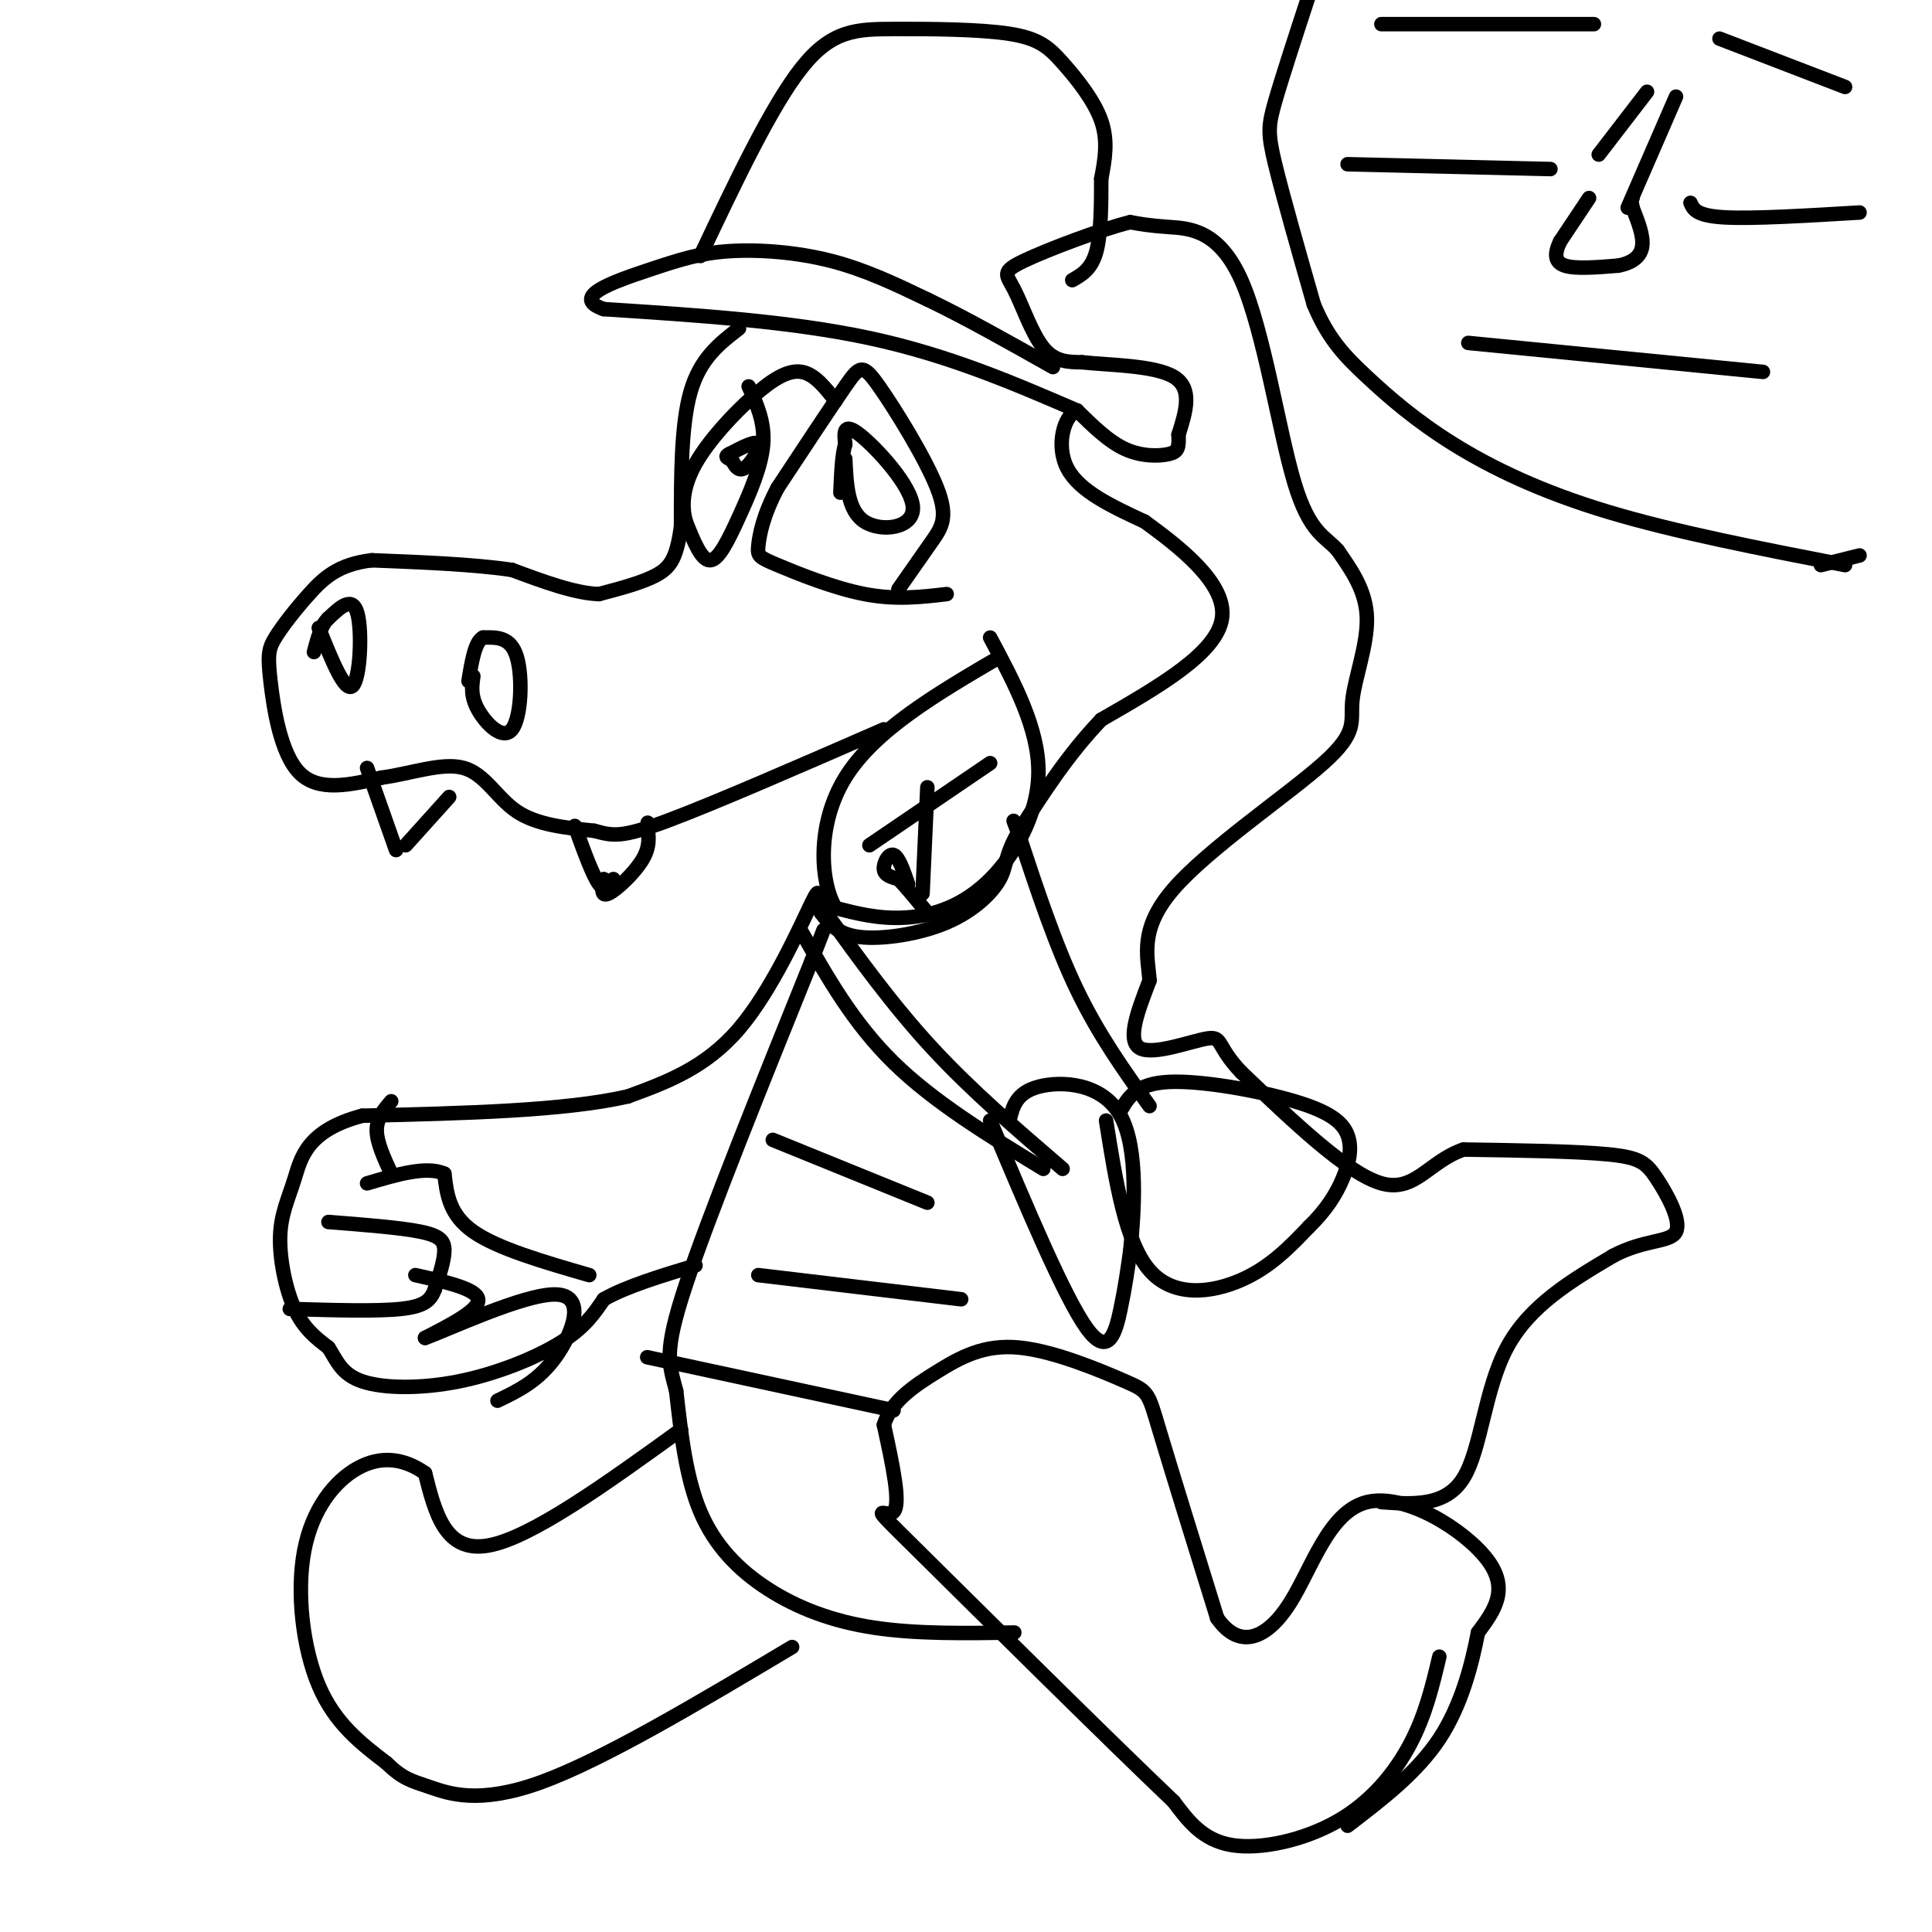 <svg viewBox='0 0 400 400' version='1.1' xmlns='http://www.w3.org/2000/svg' xmlns:xlink='http://www.w3.org/1999/xlink'><g fill='none' stroke='#000000' stroke-width='3' stroke-linecap='round' stroke-linejoin='round'><path d='M298,343c-1.423,6.000 -2.845,12.000 -6,18c-3.155,6.000 -8.042,12.000 -15,16c-6.958,4.000 -15.988,6.000 -22,5c-6.012,-1.000 -9.006,-5.000 -12,-9'/><path d='M243,373c-13.571,-12.893 -41.500,-40.625 -53,-52c-11.500,-11.375 -6.571,-6.393 -5,-8c1.571,-1.607 -0.214,-9.804 -2,-18'/><path d='M183,295c1.488,-4.868 6.208,-8.039 11,-11c4.792,-2.961 9.656,-5.711 17,-5c7.344,0.711 17.170,4.884 22,7c4.830,2.116 4.666,2.176 7,10c2.334,7.824 7.167,23.412 12,39'/><path d='M252,335c4.689,6.770 10.411,4.196 15,-3c4.589,-7.196 8.043,-19.014 16,-21c7.957,-1.986 20.416,5.861 25,12c4.584,6.139 1.292,10.569 -2,15'/><path d='M306,338c-1.244,6.422 -3.356,14.978 -8,22c-4.644,7.022 -11.822,12.511 -19,18'/><path d='M286,311c6.667,0.467 13.333,0.933 17,-5c3.667,-5.933 4.333,-18.267 9,-27c4.667,-8.733 13.333,-13.867 22,-19'/><path d='M334,260c6.526,-3.482 11.842,-2.686 13,-5c1.158,-2.314 -1.842,-7.738 -4,-11c-2.158,-3.262 -3.474,-4.360 -10,-5c-6.526,-0.640 -18.263,-0.820 -30,-1'/><path d='M303,238c-7.156,2.422 -10.044,8.978 -17,7c-6.956,-1.978 -17.978,-12.489 -29,-23'/><path d='M257,222c-5.214,-5.429 -3.750,-7.500 -7,-7c-3.250,0.500 -11.214,3.571 -14,2c-2.786,-1.571 -0.393,-7.786 2,-14'/><path d='M238,203c-0.360,-5.042 -2.259,-10.647 5,-19c7.259,-8.353 23.678,-19.456 31,-26c7.322,-6.544 5.548,-8.531 6,-13c0.452,-4.469 3.129,-11.420 3,-17c-0.129,-5.580 -3.065,-9.790 -6,-14'/><path d='M277,114c-2.514,-2.963 -5.797,-3.372 -9,-14c-3.203,-10.628 -6.324,-31.477 -11,-42c-4.676,-10.523 -10.907,-10.721 -15,-11c-4.093,-0.279 -6.046,-0.640 -8,-1'/><path d='M234,46c-6.029,1.475 -17.100,5.663 -22,8c-4.900,2.337 -3.627,2.821 -2,6c1.627,3.179 3.608,9.051 6,12c2.392,2.949 5.196,2.974 8,3'/><path d='M224,75c5.422,0.600 14.978,0.600 19,3c4.022,2.400 2.511,7.200 1,12'/><path d='M244,90c0.119,2.726 -0.083,3.542 -2,4c-1.917,0.458 -5.548,0.560 -9,-1c-3.452,-1.560 -6.726,-4.780 -10,-8'/><path d='M223,85c-2.711,0.933 -4.489,7.267 -2,12c2.489,4.733 9.244,7.867 16,11'/><path d='M237,108c7.156,5.222 17.044,12.778 16,20c-1.044,7.222 -13.022,14.111 -25,21'/><path d='M228,149c-7.000,7.333 -12.000,15.167 -17,23'/><path d='M211,172c-3.131,5.341 -2.458,7.195 -4,10c-1.542,2.805 -5.300,6.563 -11,9c-5.700,2.437 -13.343,3.553 -18,3c-4.657,-0.553 -6.329,-2.777 -8,-5'/><path d='M170,189c-1.071,-2.607 0.250,-6.625 -2,-2c-2.250,4.625 -8.071,17.893 -15,26c-6.929,8.107 -14.964,11.054 -23,14'/><path d='M130,227c-13.000,3.000 -34.000,3.500 -55,4'/><path d='M75,231c-11.472,3.049 -12.652,8.673 -14,13c-1.348,4.327 -2.863,7.357 -3,12c-0.137,4.643 1.104,10.898 3,15c1.896,4.102 4.448,6.051 7,8'/><path d='M68,279c1.762,2.724 2.668,5.534 7,7c4.332,1.466 12.089,1.587 20,0c7.911,-1.587 15.974,-4.882 21,-8c5.026,-3.118 7.013,-6.059 9,-9'/><path d='M125,269c4.667,-2.667 11.833,-4.833 19,-7'/><path d='M122,264c-9.500,-2.750 -19.000,-5.500 -24,-9c-5.000,-3.500 -5.500,-7.750 -6,-12'/><path d='M92,243c-3.667,-1.667 -9.833,0.167 -16,2'/><path d='M81,243c-1.500,-3.250 -3.000,-6.500 -3,-9c0.000,-2.500 1.500,-4.250 3,-6'/><path d='M68,253c7.422,0.578 14.844,1.156 19,2c4.156,0.844 5.044,1.956 5,4c-0.044,2.044 -1.022,5.022 -2,8'/><path d='M90,267c-0.844,2.133 -1.956,3.467 -7,4c-5.044,0.533 -14.022,0.267 -23,0'/><path d='M86,264c6.333,1.417 12.667,2.833 13,5c0.333,2.167 -5.333,5.083 -11,8'/><path d='M88,277c4.262,-1.464 20.417,-9.125 27,-9c6.583,0.125 3.595,8.036 0,13c-3.595,4.964 -7.798,6.982 -12,9'/><path d='M141,296c-15.583,11.250 -31.167,22.500 -40,24c-8.833,1.500 -10.917,-6.750 -13,-15'/><path d='M88,305c-4.512,-3.182 -9.292,-3.636 -14,-1c-4.708,2.636 -9.344,8.364 -11,17c-1.656,8.636 -0.330,20.182 3,28c3.330,7.818 8.665,11.909 14,16'/><path d='M80,365c3.452,3.333 5.083,3.667 9,5c3.917,1.333 10.119,3.667 23,-1c12.881,-4.667 32.440,-16.333 52,-28'/><path d='M210,338c-10.155,0.155 -20.310,0.310 -29,-1c-8.690,-1.310 -15.917,-4.083 -22,-8c-6.083,-3.917 -11.024,-8.976 -14,-16c-2.976,-7.024 -3.988,-16.012 -5,-25'/><path d='M140,288c-1.489,-5.800 -2.711,-7.800 2,-22c4.711,-14.200 15.356,-40.600 26,-67'/><path d='M168,199c4.333,-11.167 2.167,-5.583 0,0'/><path d='M216,242c-11.333,-6.917 -22.667,-13.833 -31,-22c-8.333,-8.167 -13.667,-17.583 -19,-27'/><path d='M220,242c-9.417,-8.083 -18.833,-16.167 -27,-25c-8.167,-8.833 -15.083,-18.417 -22,-28'/><path d='M205,232c7.711,18.333 15.422,36.667 20,43c4.578,6.333 6.022,0.667 7,-4c0.978,-4.667 1.489,-8.333 2,-12'/><path d='M234,259c0.798,-7.750 1.792,-21.125 -2,-28c-3.792,-6.875 -12.369,-7.250 -17,-6c-4.631,1.250 -5.315,4.125 -6,7'/><path d='M229,232c2.000,12.622 4.000,25.244 9,31c5.000,5.756 13.000,4.644 19,2c6.000,-2.644 10.000,-6.822 14,-11'/><path d='M271,254c3.615,-3.512 5.651,-6.792 7,-10c1.349,-3.208 2.011,-6.344 1,-9c-1.011,-2.656 -3.695,-4.830 -11,-7c-7.305,-2.170 -19.230,-4.334 -26,-4c-6.770,0.334 -8.385,3.167 -10,6'/><path d='M238,229c-5.250,-7.333 -10.500,-14.667 -15,-24c-4.500,-9.333 -8.250,-20.667 -12,-32'/><path d='M211,173c-2.000,-5.333 -1.000,-2.667 0,0'/><path d='M205,132c5.048,9.452 10.095,18.905 10,28c-0.095,9.095 -5.333,17.833 -11,23c-5.667,5.167 -11.762,6.762 -17,7c-5.238,0.238 -9.619,-0.881 -14,-2'/><path d='M173,188c-3.156,-5.200 -4.044,-17.200 2,-27c6.044,-9.800 19.022,-17.400 32,-25'/><path d='M186,122c2.515,-3.584 5.030,-7.167 7,-10c1.970,-2.833 3.394,-4.914 1,-11c-2.394,-6.086 -8.606,-16.177 -12,-21c-3.394,-4.823 -3.970,-4.378 -7,0c-3.030,4.378 -8.515,12.689 -14,21'/><path d='M161,101c-3.081,5.820 -3.785,9.869 -4,12c-0.215,2.131 0.057,2.343 4,4c3.943,1.657 11.555,4.759 18,6c6.445,1.241 11.722,0.620 17,0'/><path d='M175,95c0.250,5.375 0.500,10.750 4,13c3.500,2.250 10.250,1.375 10,-3c-0.250,-4.375 -7.500,-12.250 -11,-15c-3.500,-2.750 -3.250,-0.375 -3,2'/><path d='M175,92c-0.667,2.000 -0.833,6.000 -1,10'/><path d='M155,80c1.685,3.690 3.369,7.381 3,12c-0.369,4.619 -2.792,10.167 -5,15c-2.208,4.833 -4.202,8.952 -6,9c-1.798,0.048 -3.399,-3.976 -5,-8'/><path d='M142,108c-0.911,-3.206 -0.687,-7.220 2,-12c2.687,-4.780 7.839,-10.325 12,-14c4.161,-3.675 7.332,-5.478 10,-5c2.668,0.478 4.834,3.239 7,6'/><path d='M151,94c0.800,1.867 1.600,3.733 3,3c1.400,-0.733 3.400,-4.067 3,-5c-0.400,-0.933 -3.200,0.533 -6,2'/><path d='M151,94c-1.000,0.500 -0.500,0.750 0,1'/><path d='M153,68c-4.000,3.083 -8.000,6.167 -10,13c-2.000,6.833 -2.000,17.417 -2,28'/><path d='M141,109c-0.889,6.400 -2.111,8.400 -5,10c-2.889,1.600 -7.444,2.800 -12,4'/><path d='M124,123c-5.000,-0.167 -11.500,-2.583 -18,-5'/><path d='M106,118c-7.833,-1.167 -18.417,-1.583 -29,-2'/><path d='M77,116c-7.033,0.796 -10.117,3.785 -13,7c-2.883,3.215 -5.567,6.656 -7,9c-1.433,2.344 -1.617,3.593 -1,9c0.617,5.407 2.033,14.974 6,19c3.967,4.026 10.483,2.513 17,1'/><path d='M79,161c6.012,-0.786 12.542,-3.250 17,-2c4.458,1.250 6.845,6.214 11,9c4.155,2.786 10.077,3.393 16,4'/><path d='M123,172c3.822,1.022 5.378,1.578 15,-2c9.622,-3.578 27.311,-11.289 45,-19'/><path d='M98,140c-0.298,2.083 -0.595,4.167 1,7c1.595,2.833 5.083,6.417 7,4c1.917,-2.417 2.262,-10.833 1,-15c-1.262,-4.167 -4.131,-4.083 -7,-4'/><path d='M100,132c-1.667,0.833 -2.333,4.917 -3,9'/><path d='M66,130c2.711,6.756 5.422,13.511 7,12c1.578,-1.511 2.022,-11.289 1,-15c-1.022,-3.711 -3.511,-1.356 -6,1'/><path d='M68,128c-1.500,1.333 -2.250,4.167 -3,7'/><path d='M125,182c-0.333,1.889 -0.667,3.778 1,3c1.667,-0.778 5.333,-4.222 7,-7c1.667,-2.778 1.333,-4.889 1,-7'/><path d='M134,171c0.167,-1.167 0.083,-0.583 0,0'/><path d='M127,182c-0.833,1.417 -1.667,2.833 -3,1c-1.333,-1.833 -3.167,-6.917 -5,-12'/><path d='M82,176c0.000,0.000 -6.000,-17.000 -6,-17'/><path d='M84,175c0.000,0.000 9.000,-10.000 9,-10'/><path d='M223,85c-13.333,-5.750 -26.667,-11.500 -43,-15c-16.333,-3.500 -35.667,-4.750 -55,-6'/><path d='M125,64c-7.230,-2.491 2.196,-5.719 9,-8c6.804,-2.281 10.986,-3.614 17,-4c6.014,-0.386 13.861,0.175 21,2c7.139,1.825 13.569,4.912 20,8'/><path d='M192,62c7.667,3.667 16.833,8.833 26,14'/><path d='M145,53c7.380,-15.575 14.760,-31.150 21,-39c6.240,-7.850 11.341,-7.974 19,-8c7.659,-0.026 17.878,0.044 24,1c6.122,0.956 8.148,2.796 11,6c2.852,3.204 6.529,7.773 8,12c1.471,4.227 0.735,8.114 0,12'/><path d='M228,37c0.000,4.933 0.000,11.267 -1,15c-1.000,3.733 -3.000,4.867 -5,6'/><path d='M185,292c0.000,0.000 -51.000,-11.000 -51,-11'/><path d='M199,269c0.000,0.000 -42.000,-5.000 -42,-5'/><path d='M192,249c0.000,0.000 -32.000,-13.000 -32,-13'/><path d='M188,183c-0.978,-2.822 -1.956,-5.644 -3,-6c-1.044,-0.356 -2.156,1.756 -2,3c0.156,1.244 1.578,1.622 3,2'/><path d='M186,182c1.500,1.500 3.750,4.250 6,7'/><path d='M180,175c0.000,0.000 25.000,-17.000 25,-17'/><path d='M192,163c0.000,0.000 -1.000,22.000 -1,22'/><path d='M279,34c0.000,0.000 42.000,1.000 42,1'/><path d='M350,42c0.583,1.333 1.167,2.667 7,3c5.833,0.333 16.917,-0.333 28,-1'/><path d='M304,71c0.000,0.000 61.000,6.000 61,6'/><path d='M356,8c0.000,0.000 26.000,10.000 26,10'/><path d='M330,5c0.000,0.000 -44.000,0.000 -44,0'/><path d='M271,-1c-2.778,8.489 -5.556,16.978 -7,22c-1.444,5.022 -1.556,6.578 0,13c1.556,6.422 4.778,17.711 8,29'/><path d='M272,63c2.992,7.223 6.472,10.781 11,15c4.528,4.219 10.104,9.097 18,14c7.896,4.903 18.113,9.829 32,14c13.887,4.171 31.443,7.585 49,11'/><path d='M377,117c0.000,0.000 8.000,-2.000 8,-2'/><path d='M329,41c0.000,0.000 -6.000,9.000 -6,9'/><path d='M323,50c-1.200,2.511 -1.200,4.289 1,5c2.200,0.711 6.600,0.356 11,0'/><path d='M335,55c2.911,-0.533 4.689,-1.867 5,-4c0.311,-2.133 -0.844,-5.067 -2,-8'/><path d='M338,43c-0.333,-1.667 -0.167,-1.833 0,-2'/><path d='M337,43c0.000,0.000 10.000,-23.000 10,-23'/><path d='M331,32c0.000,0.000 10.000,-13.000 10,-13'/></g>
</svg>